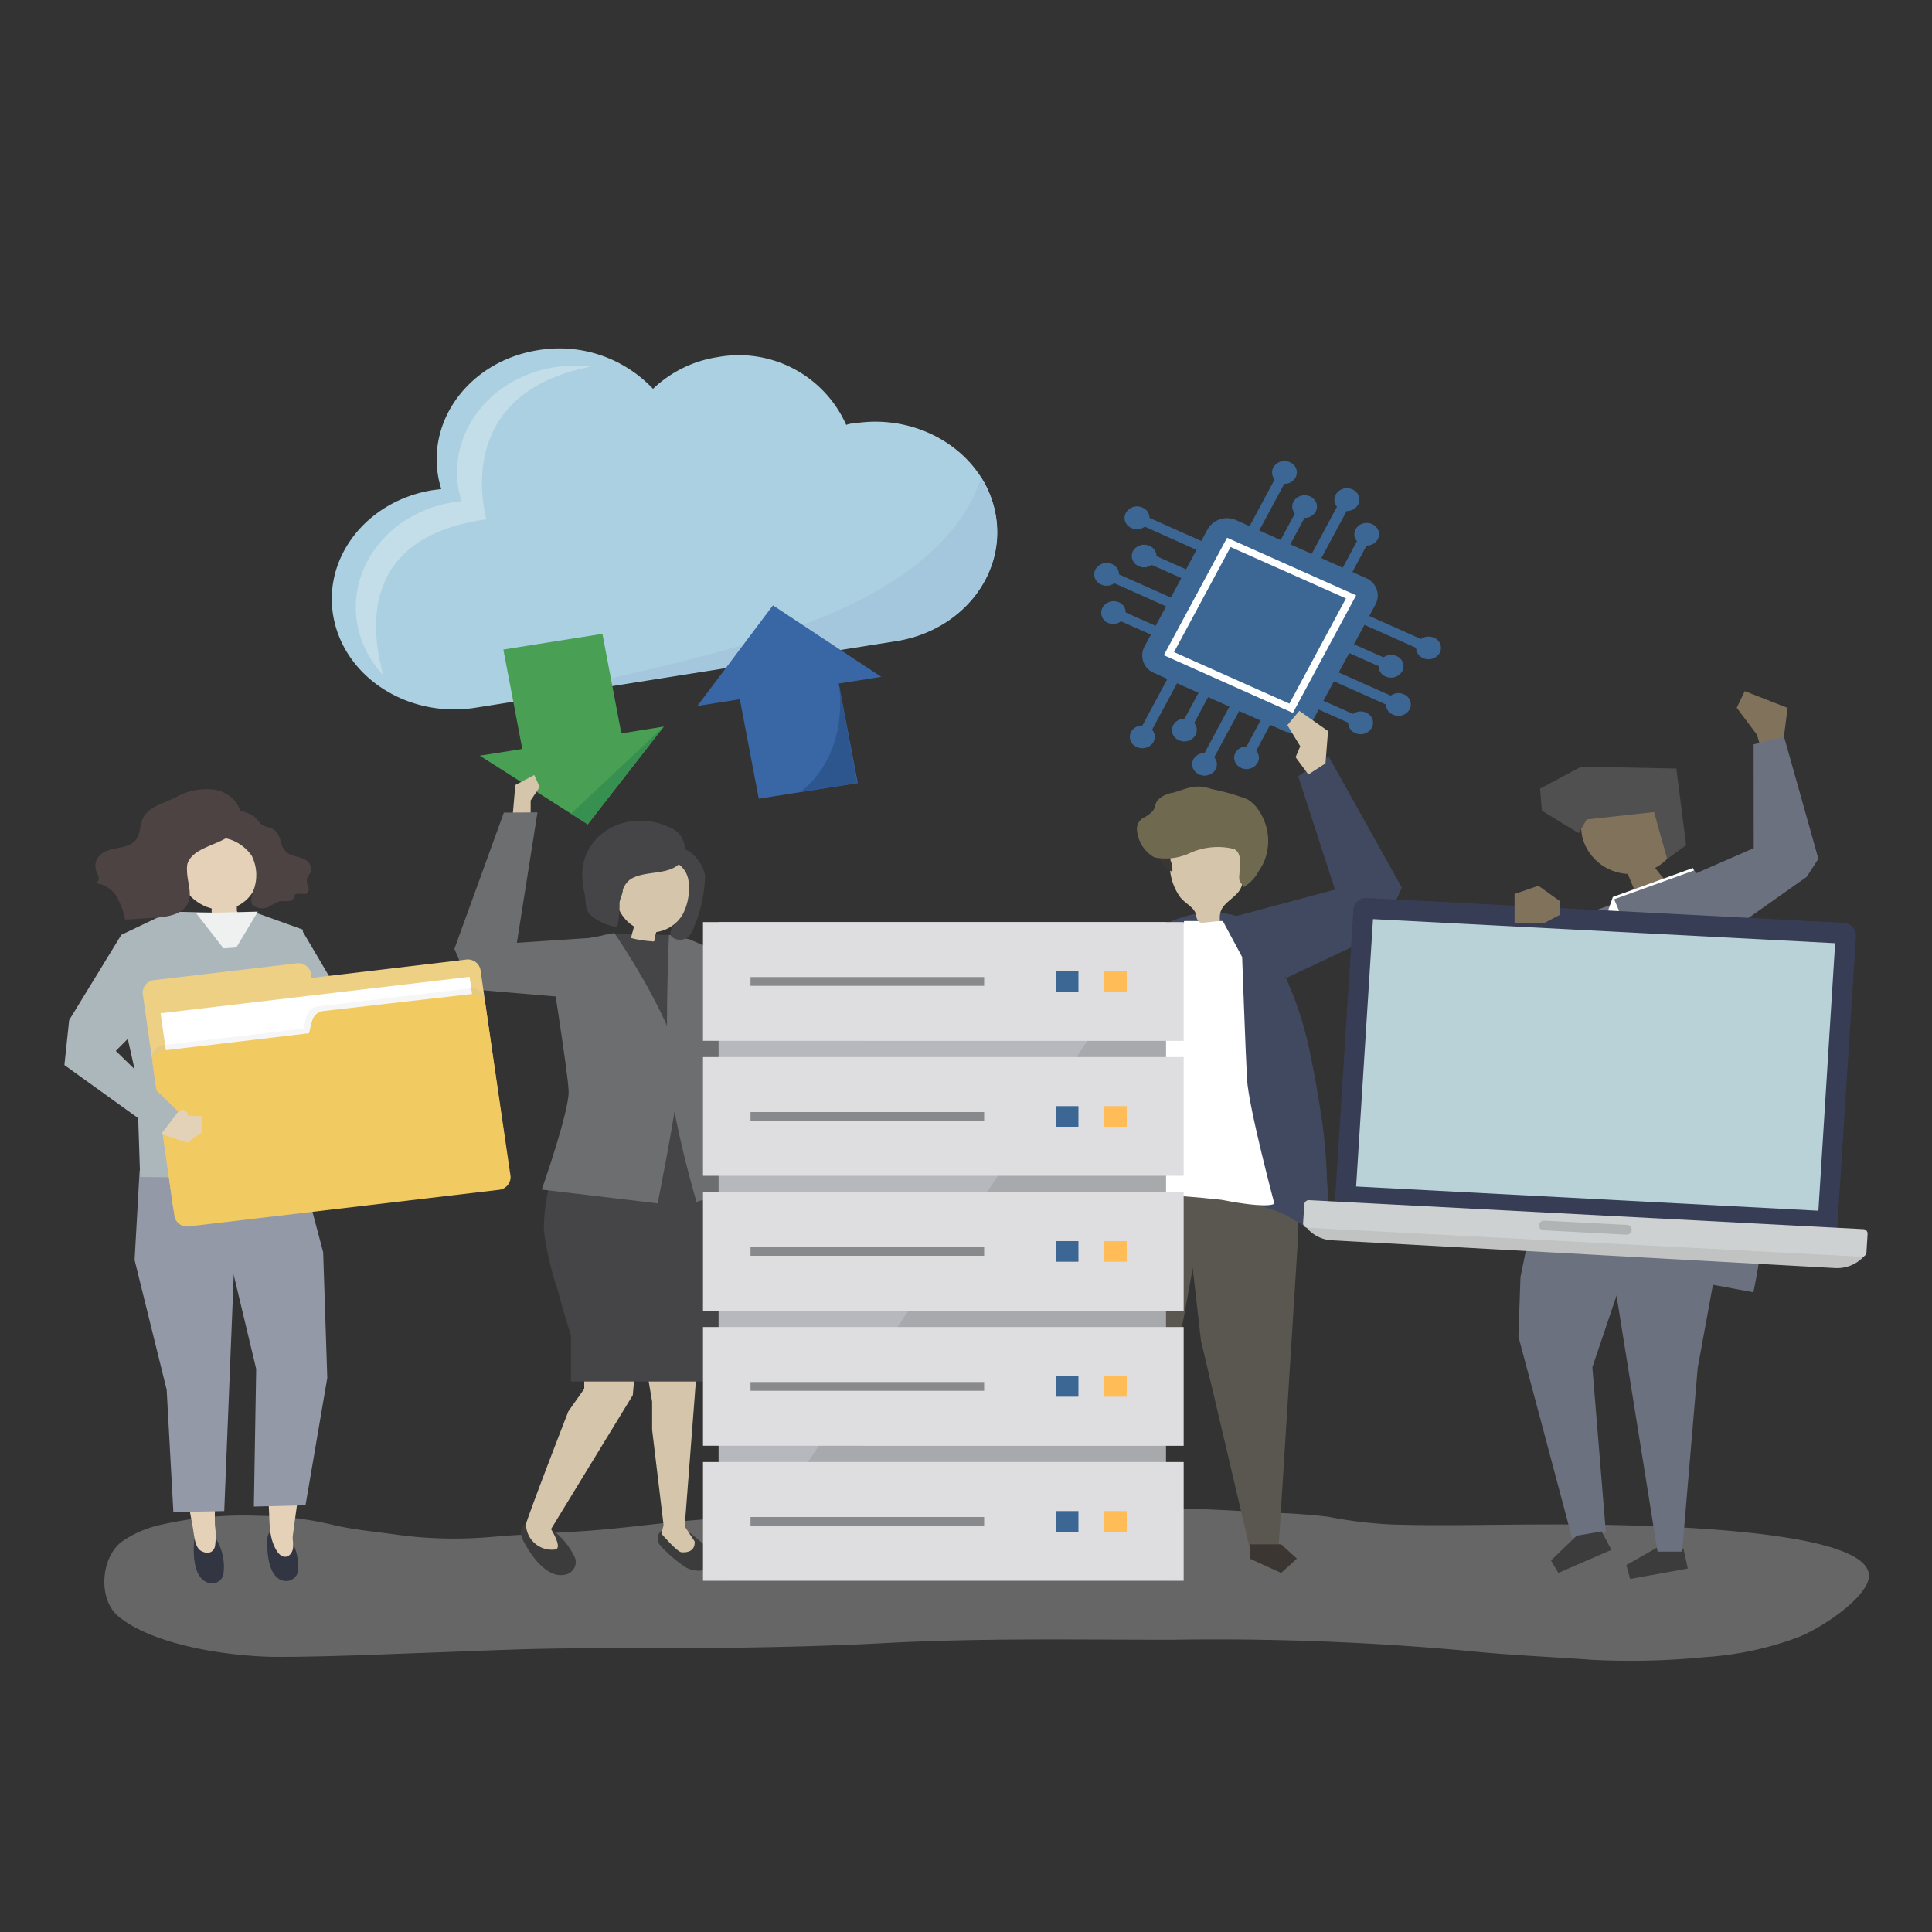<svg xmlns="http://www.w3.org/2000/svg" viewBox="0 0 150 150"><rect x="0" y="0" width="150" height="150" fill="#333333" stroke="none"/><defs><style>.cls-4{fill:#81725c}.cls-5{fill:#6b717e}.cls-6{fill:#3c3c3c}.cls-8{fill:#fff}.cls-9{fill:#6d6e6f}.cls-10{fill:#d5c6ab}.cls-11{fill:#454446}.cls-12{fill:#323643}.cls-13{fill:#e4d1b7}.cls-14{fill:#9399a7}.cls-15{fill:#acb7bc}.cls-16{fill:#4d4343}.cls-18{fill:#40495f}.cls-19{fill:#5a5751}.cls-20{fill:#3b3631}.cls-31{fill:#dedee0}.cls-32{fill:#88898c}.cls-33{fill:#3c6794}.cls-34{fill:#ffbc57}</style></defs><g style="isolation:isolate"><g id="Layer_1" data-name="Layer 1"><path d="M70.85 117c-4 0-8 .09-12 .44-1.51.14-3 .43-4.5.55-3 .23-6 .68-9 .88-2.45.16-4.9.26-7.34.47a32.87 32.87 0 01-7.08-.17c-1.67-.24-3.36-.38-5-.76a25.32 25.32 0 00-5.77-.72 28.86 28.86 0 00-8 .77 8.5 8.5 0 00-2.74 1.26c-1.61 1.27-1.82 4.46-.22 5.78 2.69 2.22 8.44 3.1 12.21 3.14 4.14 0 8.15-.2 12.3-.34 3.84-.14 7.68-.33 11.54-.32 7.87 0 15.75 0 23.61-.42 7.38-.39 14.78-.25 22.18-.25a214 214 0 0122.66.84c3.29.35 6.63.48 9.93.72a59.35 59.35 0 008.74-.21 25.32 25.32 0 007.17-1.52c1.77-.68 4.94-2.77 5.49-4.38 1.53-4.52-21.53-4.41-25.07-4.4-4 0-8 .12-11.91 0a33.7 33.7 0 01-4.93-.6 46.86 46.86 0 00-4.89-.32c-6.85-.5-13.71-.43-20.57-.43z" fill="#9b9b9b" opacity=".5"/><path class="cls-4" d="M138.43 57.75l.36-2.79-3.33-1.3-.62 1.29 1.57 2.1.37 1.28 1.65-.58z"/><path class="cls-5" d="M122.98 71.02l-4.03 5.64-2.62 4.56.96 1.77 3.49-.88 2.2-11.09zM127.81 90.93v2.85l-4.18 12.37 1.05 12.85-2.61.47-4.18-15.7.16-4.62 1.93-9.42 7.83 1.2z"/><path class="cls-6" d="M122.41 119.23l-1.99 1.92.57.97 4.12-1.79-.76-1.43-1.94.33zM128.73 120.11l-2.46 1.4.29 1.08 4.48-.81-.34-1.55-1.97-.12z"/><path class="cls-5" d="M123 71l6.21-2.25a136.19 136.19 0 014.72 13c2.51 8-1.16 18.19-1.16 18.19s-14.24-3.08-17.08-3.59l3.56-14.63z"/><path class="cls-5" d="M124.5 94.31l4.19 26.16h1.91l1.21-14.27 2.61-14.27-9.92 2.38z"/><path class="cls-4" d="M122.76 63.15c1.7.12 3.28-1.15 4.94-.84a3.09 3.09 0 012.3 2.07 2.3 2.3 0 010 1.42 2.47 2.47 0 01-.49.8 3.55 3.55 0 01-1 .78 6.09 6.09 0 00.73.88l-2.35.82-.51-1.23a3.28 3.28 0 01-.7-.1 3.83 3.83 0 01-2.83-2.75 6.51 6.51 0 01-.09-1.85z"/><path fill="#505050" d="M123.19 63.62l5.23-.57 1.02 3.64 1.47-1.07-.76-5.95-7.38-.15-3.2 1.71.14 1.71 2.86 1.75.62-1.07z"/><path class="cls-8" d="M125.22 69.64l6.22-2.25s2.2 5 4.72 13-1.16 18.2-1.16 18.2-12.74-5.73-15.58-6.24l2.07-12z"/><path class="cls-5" d="M136.25 80.57c-2.51-8-4.69-13-4.69-13l-6.24 2.25c.14.33.29.65.41 1a21.05 21.05 0 011.08 4 37.94 37.94 0 01.35 7.3 42.77 42.77 0 01-.8 6.95 44.15 44.15 0 01-2.81 8.93l12.58 2.33s2.63-11.76.12-19.76z"/><path class="cls-5" d="M130.68 68.24l5.48-2.39-.01-8.06 2.37-.57 2.66 9.46-.91 1.4-7.77 5.49-1.82-5.33zM119.62 78.36l.62-6.69h-3.01l-2.3 9.19 1.59 2.82 2.56-1.14.54-4.18z"/><path class="cls-9" d="M53.66 73.34l1.84.8 2.73 8.04 5.96 3.83-1.4 1.38-6.98-2.86-1.7-3.4-.45-7.79z"/><path class="cls-6" d="M55.6 120.71l-1.93-1.63a4.24 4.24 0 00-1.64-.44 1 1 0 00-.82.35.8.8 0 00-.08.79 1.32 1.32 0 00.16.25l.18.19.13.12a10.53 10.53 0 001.4 1.19 2.05 2.05 0 002.27.14.85.85 0 00.33-.96z"/><path class="cls-10" d="M54.08 106.51l-.15 2-.77 10 .77 1.16s.15.92-1 .85c-.35 0-1.58-1.45-1.58-1.45l.17-.66-.89-7.41v-2.18l-.41-2.41z"/><path class="cls-6" d="M41.81 118.18a1.09 1.09 0 00-1 .11.87.87 0 00-.38.78 1.71 1.71 0 00.2.56c.47.92 1.78 3 3.28 2.62a1 1 0 00.75-1.26 5.49 5.49 0 00-2.85-2.81z"/><path class="cls-10" d="M49.39 105.32l-.26 3-6.35 10.4s.92 1.46.34 1.58a2 2 0 01-2.28-2c.67-2 3.29-8.73 3.29-8.73l1.23-1.74v-3.27z"/><path class="cls-11" d="M42.22 95.46a14.55 14.55 0 01.57-3.94 16.08 16.08 0 001.36-6.83c0-2.41-1.17-10-1.17-10l4.07-2.22 4.89.12 2.71.82s.58 9.61.74 12.7c.12 2.21.28 4.13.51 6.69a53.07 53.07 0 01-.34 12.1s-.22 2.08-.31 2.26a.35.35 0 000 .1H44.33v-3.57c-.37-1.15-.71-2.3-1-3.45a22.92 22.92 0 01-1.11-4.78z"/><path class="cls-9" d="M44.52 73.09l-1.85 1.27s1.41 8.8 1.48 10.33-2.09 7.67-2.09 7.67l9 1.07s1.32-6.55 1.7-9.81-5.06-11.18-5.06-11.18z"/><path class="cls-9" d="M53.54 72.93l1.83.8s-.26 9.78.22 12.26c.28 1.51 1.4 6.42 1.4 6.42l-2.91.9a77.72 77.72 0 01-2.14-9.38c-.35-3.26 0-11.35 0-11.35z"/><path class="cls-11" d="M53.18 69.35a3 3 0 01-.79 2.38c-.19.29-.5.69-.24 1a1 1 0 001.29 0 1.62 1.62 0 00.42-.71 10.64 10.64 0 00.88-4c-.09-1-1.4-2.71-2.75-2.09a1.38 1.38 0 00-.54.53 1.1 1.1 0 00-.18.4c-.06.57.54.71.93 1a2.83 2.83 0 01.98 1.49z"/><path class="cls-10" d="M50.92 72.37A2.82 2.82 0 0053 71a4.26 4.26 0 00.48-2.27c0-2.58-3.81-2.73-5.28-.87a3 3 0 002.72 4.51z"/><path class="cls-11" d="M48.36 69.08c0 .31-.21.65-.26 1a7.91 7.91 0 01-.18 1.9 4.17 4.17 0 01-2-.87c-.5-.42-.41-1-.52-1.67a6.76 6.76 0 01-.2-1.73c.2-3.18 3.68-4.92 6.75-3.49a1.8 1.8 0 01.86 2.78c-.92 1-2.78.55-3.88 1.28a1.68 1.68 0 00-.57.8z"/><path class="cls-10" d="M51 72.1c0 .2-.09.39-.14.58s0 .34-.09.4a.25.25 0 01-.17 0 8.28 8.28 0 01-1.6-.25 4.55 4.55 0 01.17-.66 2.4 2.4 0 01.2-.64 2.79 2.79 0 00.8.32c.28.08.57.14.85.21z"/><g id="_Group_" data-name="&lt;Group&gt;"><g id="_Group_2" data-name="&lt;Group&gt;"><g id="_Group_3" data-name="&lt;Group&gt;"><path class="cls-12" d="M16.53 119.12a.86.86 0 00-.74-.29.83.83 0 00-.62.43 1.33 1.33 0 00-.1.48c-.08.85-.07 2.88 1.18 3.17a.91.91 0 001.09-.64 4.17 4.17 0 00-.81-3.15z" id="_Group_4" data-name="&lt;Group&gt;"/><path class="cls-13" d="M17 106.24l-.07 5.21c.08 2.31-.32 4.64-.24 7a5.5 5.5 0 010 1.62c-.14.51-.6.61-1.08.34s-.53-1.16-.63-1.76c-.29-1.64-.63-3.27-.93-4.9-.15-.8.15-1.93.09-2.74l-.92-4.36z" id="_Group_5" data-name="&lt;Group&gt;"/></g><path class="cls-14" d="M10.45 97.83l2.49 10.07.52 9.5 3.95-.08 1.07-26.59-7.64.13-.39 6.97z" id="_Group_6" data-name="&lt;Group&gt;"/><g id="_Group_7" data-name="&lt;Group&gt;"><g id="_Group_8" data-name="&lt;Group&gt;"><path class="cls-12" d="M22.17 118.93a.86.86 0 00-.75-.25.82.82 0 00-.59.46 1.41 1.41 0 00-.09.49c0 .86.07 2.89 1.32 3.11a.94.94 0 001.07-.7 4.18 4.18 0 00-.96-3.11z" id="_Group_9" data-name="&lt;Group&gt;"/><path class="cls-13" d="M20.1 107l.33 5.2c0 1.45.24 2.88.4 4.31s-.08 2.72.68 3.94c.24.38.73.63 1.07.17s.1-1 .15-1.36c.21-1.64.46-3.29.68-4.93.1-.81-.26-1.92-.23-2.73l.69-4.4z" id="_Group_10" data-name="&lt;Group&gt;"/></g><path class="cls-14" d="M25.09 97.22l.32 9.76-1.69 9.89-4.01.1.18-10.69-2.12-8.87-.72-5.8 6.37-.69 1.67 6.3z" id="_Group_11" data-name="&lt;Group&gt;"/></g><path class="cls-15" d="M20.05 70.93l-6.86-.15-3.77 1.8-.2 4.94 1.41 6.31.25 7.55 9.78.12 3.22-.48-.85-8.06.49-10.78-3.47-1.25z" id="_Group_12" data-name="&lt;Group&gt;"/><path class="cls-15" d="M20.3 75.01l3.57 6.51 3.85.69 7.71-1.07-.94-2.2h-7.08l-3.99-6.76-3.12 2.83z" id="_Group_13" data-name="&lt;Group&gt;"/><g id="_Group_14" data-name="&lt;Group&gt;"><path class="cls-13" d="M19.62 65.69c-1-2.73-5-1.71-5.82.73-.53 1.59.82 3.66 2.63 4.11v.17a3.84 3.84 0 00.08.76 9.58 9.58 0 001.77-.21.33.33 0 00.17-.07c.06-.09 0-.36-.06-.46v-.36a2.85 2.85 0 001.61-2.1 5 5 0 00-.38-2.57z" id="_Group_15" data-name="&lt;Group&gt;"/><g id="_Group_16" data-name="&lt;Group&gt;"><path class="cls-16" d="M17 63.22a1.47 1.47 0 00-.36.74 1.25 1.25 0 000 .47c.15.62.83.59 1.35.79a3.37 3.37 0 011.56 1.23 3.36 3.36 0 01.09 2.78c-.08.32-.25.79 0 1.07a1.27 1.27 0 001.25.1 3.45 3.45 0 01.88-.44c.35 0 .82.09 1-.2a2.77 2.77 0 01.1-.26c.2-.25.68 0 .95-.13a.45.45 0 00.11-.53 1.25 1.25 0 01-.11-.56 1.73 1.73 0 01.24-.44.79.79 0 00-.13-.91c-.43-.46-1.27-.37-1.73-.8a1.75 1.75 0 01-.42-.85 1.6 1.6 0 00-.46-.83c-.32-.25-.78-.21-1.09-.51a7 7 0 00-.52-.57 4.26 4.26 0 00-1.14-.46 1.6 1.6 0 00-1.57.31z" id="_Group_17" data-name="&lt;Group&gt;"/><path class="cls-16" d="M14.52 67.59c0 .9.48 1.88 0 2.67s-1.61.94-2.58 1c-.16 0-2.23.16-2.23.13a5.88 5.88 0 00-.68-1.82 2.21 2.21 0 00-1.65-1 .38.38 0 00.28-.44 2.86 2.86 0 00-.2-.53 1.18 1.18 0 01.37-1.27c.73-.62 2.05-.36 2.67-1.07.39-.45.34-1.09.55-1.62.39-1 1.64-1.26 2.58-1.73a4.82 4.82 0 013-.6c1.42.22 2.47 1.53 1.92 2.76-.7 1.58-3.49 1.44-4 3a1.9 1.9 0 00-.03.52z" id="_Group_18" data-name="&lt;Group&gt;"/></g></g></g><path fill="#eff0f0" d="M15.22 70.89l2.13 2.74 1-.07 1.67-2.78-4.8.11z" id="_Group_19" data-name="&lt;Group&gt;"/></g><path class="cls-18" d="M90.79 71.65l-8.98 5.97-7.84-3.08-1.15 1.93 5.94 3.68 3.32 1.13 8.71-3.82v-5.81z"/><path class="cls-19" d="M85.29 87.72l-.18 14.18 1.66 18.25h2.25l2.7-16.84 3.08-16.87-9.51 1.28z"/><path class="cls-20" d="M89.01 121.01l-2.44 1.11-1.22-1.11 1.22-1.11h2.44v1.11z"/><path class="cls-19" d="M100.75 87.72l.04 8.2-1.52 24.23h-2.25l-3.78-16.08-2.01-17.63 9.52 1.28z"/><path class="cls-20" d="M97.03 121.01l2.44 1.11 1.22-1.11-1.22-1.11h-2.44v1.11z"/><path class="cls-18" d="M103.09 92.66c0 1.3 0 3-.58 3.11a.69.69 0 01-.32-.08c-1-.46-1.79-1.12-2.83-1.57a14 14 0 00-3.5-.88 39.32 39.32 0 00-5.41-.43 20.31 20.31 0 00-4.63 1 5.52 5.52 0 00-1.49.81c-.69.43-1 .6-.9-.28.16-1.45.32-2.89.51-4.33a49 49 0 011.82-8.52c.34-1.06.74-2.11 1.13-3.16l1.44-3.83a5 5 0 013.37-3.25 7.2 7.2 0 014.91.06c1.65.74 2.43 3.28 3.24 4.64a27.66 27.66 0 011.85 5.72c.31 1.54.6 3.08.83 4.61a41.8 41.8 0 01.49 5.07c-.02.17.05.65.07 1.31z"/><path class="cls-8" d="M94.94 71.51h-3S88.62 82 88.5 83.74s-.94 8.91-.94 8.91 3.37.07 7.26.5c3.8.74 4.12.3 4.12.3s-2-7.5-2.12-9.66-.38-9.49-.38-9.49z"/><path class="cls-10" d="M93.09 71.57a.52.52 0 00.13.06.71.71 0 00.29 0l1.21-.13c-.13-1.13.59-1.38 1.3-2.1s.49-1.73.45-2.62a1.87 1.87 0 00-.14-.74 1.8 1.8 0 00-1.14-.74 4.6 4.6 0 00-3.55.35 1.88 1.88 0 00-.68.63 2.15 2.15 0 00-.11 1.35 4.38 4.38 0 00.76 2c.41.55 1.18.82 1.27 1.48a.73.73 0 00.21.46z"/><path class="cls-20" d="M90.89 66.83a1.81 1.81 0 01.13.85 1.69 1.69 0 01-1-1.08 1.64 1.64 0 01-.11-.66.73.73 0 01.32-.57c.27-.18.75-.11.83.21s-.28.82-.17 1.25z"/><path d="M88.27 64.35a1 1 0 01.49-.85 2.24 2.24 0 00.79-.6c.13-.22.15-.49.28-.71a2 2 0 011.23-.64c1.14-.33 1.76-.72 3-.29a17.36 17.36 0 012.78.79 2.72 2.72 0 01.85.81 4.23 4.23 0 01.47 4 3.91 3.91 0 01-.42.75 3.12 3.12 0 01-1.23 1.29c0-.22-.22-.34-.28-.56a1.61 1.61 0 010-.49c0-.63.25-1.63-.44-1.94a5.26 5.26 0 00-3.36.3 4.45 4.45 0 01-2.8.36 2.67 2.67 0 01-1.36-2.22z" fill="#6e694f"/><path class="cls-18" d="M95.92 71.14l7.73-2.07-2.86-8.81 2.36-1.54 5.69 10.19-1.57 3.54-7.39 3.47-3.96-4.78z"/><path class="cls-10" d="M64.02 85.86l1.22.42-1.07 1.58-1.58.03-.71-1.04 2.14-.99z"/><path id="_Path_" data-name="&lt;Path&gt;" d="M66.33 32.87q-.31 0-.63.12a9.12 9.12 0 00-10-5.26 9.28 9.28 0 00-5 2.46 10 10 0 00-8.94-3c-5.15.82-8.6 5.26-7.72 9.91a7.9 7.9 0 00.22.87l-.64.08c-5.15.82-8.61 5.26-7.72 9.91s5.78 7.78 10.94 7l32.73-5.18c5.15-.81 8.61-5.25 7.72-9.91s-5.8-7.82-10.96-7z" fill="#aad0e2"/><path d="M45.89 28.46a10.28 10.28 0 00-2.82.05c-5 .79-8.3 5.07-7.45 9.57.06.28.13.56.21.83l-.62.08c-5 .79-8.3 5.07-7.45 9.57a7.84 7.84 0 002 3.86c-1-3.62-1.77-10.73 8-12.1-.58-2.38-1.55-9.97 8.13-11.86z" fill="#c3dee8"/><path d="M41.33 54.21l28.22-4.47c5.15-.81 8.61-5.25 7.72-9.91a8 8 0 00-1.08-2.75C72.14 49 51.21 51.29 41.33 54.21z" fill="#a5c7dd"/><path fill="#49a054" d="M48.24 56.94l-1.47-7.73-7.69 1.22.89 4.66.08.43.5 2.63-3.3.52L45.63 64l5.91-7.59-3.3.53z"/><path fill="#379050" d="M45.63 64l-1.3-.83 7.21-6.76L45.63 64z"/><path id="_Path_2" data-name="&lt;Path&gt;" fill="#3966a5" d="M57.44 54.29l1.47 7.72 7.69-1.21-1.48-7.73 3.3-.52L60.01 47l-5.87 7.81 3.3-.52z"/><path d="M65.12 53.07s1 5.35-3 8.43l4.43-.71z" fill="#2d568e"/><path fill="#b7b8bd" d="M55.79 71.59h34.74v46.8H55.79z"/><path opacity=".1" fill="#272525" d="M90.54 71.59l-33.91 51.13h33.91V71.59z"/><path class="cls-31" d="M54.58 71.59H91.9v9.22H54.58z"/><path class="cls-32" d="M58.27 75.86h18.14v.68H58.27z"/><path class="cls-33" d="M81.98 75.4h1.75V77h-1.75z"/><path class="cls-34" d="M85.73 75.4h1.75V77h-1.75z"/><path class="cls-31" d="M54.58 82.07H91.9v9.22H54.58z"/><path class="cls-32" d="M58.27 86.34h18.14v.68H58.27z"/><path class="cls-33" d="M81.98 85.88h1.75v1.6h-1.75z"/><path class="cls-34" d="M85.73 85.88h1.75v1.6h-1.75z"/><path class="cls-31" d="M54.58 92.55H91.9v9.22H54.58z"/><path class="cls-32" d="M58.27 96.82h18.14v.68H58.27z"/><path class="cls-33" d="M81.98 96.36h1.75v1.6h-1.75z"/><path class="cls-34" d="M85.73 96.36h1.75v1.6h-1.75z"/><path class="cls-31" d="M54.58 103.03H91.9v9.22H54.58z"/><path class="cls-32" d="M58.27 107.3h18.14v.68H58.27z"/><path class="cls-33" d="M81.98 106.84h1.75v1.6h-1.75z"/><path class="cls-34" d="M85.73 106.84h1.75v1.6h-1.75z"/><path class="cls-31" d="M54.58 113.51H91.9v9.22H54.58z"/><path class="cls-32" d="M58.27 117.78h18.14v.68H58.27z"/><path class="cls-33" d="M81.98 117.32h1.75v1.6h-1.75z"/><path class="cls-34" d="M85.73 117.32h1.75v1.6h-1.75z"/><path class="cls-33" d="M99.66 56.74L89.6 52.25a1.47 1.47 0 01-.77-2l4.93-9.16a1.74 1.74 0 012.23-.7l10.06 4.49a1.47 1.47 0 01.77 2L101.89 56a1.73 1.73 0 01-2.23.74z"/><path class="cls-8" d="M100.38 55.35l-10.02-4.48 4.91-9.12 10.02 4.47-4.91 9.13z"/><path class="cls-33" d="M100.11 54.63l-8.96-4 4.39-8.16 8.96 3.99-4.39 8.17zM99.81 37.38l-.75-.34-2.38 4.44.75.33 2.38-4.43zM101.66 39.5l-.75-.33-1.85 3.44.75.34 1.85-3.45zM104.6 39.59l-.75-.33-2.38 4.43.75.33 2.38-4.43zM106.48 41.65l-.75-.33-1.85 3.44.75.34 1.85-3.45z"/><path class="cls-33" d="M98.86 36.29a1 1 0 011.29-.4.85.85 0 01.44 1.18 1 1 0 01-1.29.4.85.85 0 01-.44-1.18zM103.68 38.45A1 1 0 01105 38a.85.85 0 01.44 1.18 1 1 0 01-1.29.4.83.83 0 01-.47-1.13z"/><ellipse class="cls-33" cx="101.29" cy="39.33" rx=".96" ry=".88"/><ellipse class="cls-33" cx="106.11" cy="41.48" rx=".96" ry=".88"/><path class="cls-33" d="M89.36 56.82l-.75-.33 2.38-4.44.75.34-2.38 4.43zM92.33 56.85l-.75-.33 1.86-3.45.75.33-1.86 3.45zM94.21 58.91l-.75-.33 2.38-4.44.76.34-2.39 4.43zM97.15 59l-.75-.33 1.85-3.45.75.33L97.15 59z"/><path class="cls-33" d="M87.83 56.8a.84.84 0 00.45 1.2 1 1 0 001.28-.4.83.83 0 00-.44-1.17 1 1 0 00-1.29.37z"/><ellipse class="cls-33" cx="93.52" cy="59.34" rx=".96" ry=".88"/><path class="cls-33" d="M91.09 56.3a.84.84 0 00.44 1.17 1 1 0 001.29-.4.84.84 0 00-.44-1.18 1 1 0 00-1.29.41z"/><ellipse class="cls-33" cx="96.78" cy="58.83" rx=".96" ry=".88"/><path class="cls-33" d="M110.15 50.39l.37-.69-4.87-2.17-.37.69 4.87 2.17zM107.82 52.07l.37-.69-3.79-1.68-.37.68 3.79 1.69zM107.72 54.75l.37-.69-4.87-2.17-.36.69 4.86 2.17zM105.46 56.46l.37-.68-3.79-1.69-.37.68 3.79 1.69z"/><path class="cls-33" d="M111.34 49.52a.84.84 0 01.44 1.17 1 1 0 01-1.29.4.83.83 0 01-.44-1.17 1 1 0 011.29-.4zM109 53.91a.84.84 0 01.44 1.17 1 1 0 01-1.29.4.83.83 0 01-.44-1.17 1 1 0 011.29-.4zM108.43 50.94a.84.84 0 01.44 1.17 1 1 0 01-1.29.41.84.84 0 01-.44-1.18 1 1 0 011.29-.4zM106.07 55.33a.85.85 0 01.44 1.17 1 1 0 01-1.29.41.84.84 0 01-.44-1.18 1 1 0 011.29-.4zM88.68 40.8l.37-.68 4.86 2.17-.37.69-4.86-2.18zM88.64 43.51l.37-.68 3.79 1.69-.37.68-3.79-1.69zM86.38 45.22l.37-.68 4.87 2.17-.37.69-4.87-2.18zM86.28 47.9l.37-.68 3.79 1.69-.37.68-3.79-1.69z"/><path class="cls-33" d="M88.7 39.41a1 1 0 00-1.29.41.84.84 0 00.45 1.18 1 1 0 001.28-.4.84.84 0 00-.44-1.19zM86.34 43.8a1 1 0 00-1.29.41.85.85 0 00.44 1.17 1 1 0 001.29-.4.84.84 0 00-.44-1.18z"/><ellipse class="cls-33" cx="88.83" cy="43.17" rx=".96" ry=".88"/><path class="cls-33" d="M86.89 46.77a1 1 0 00-1.29.4.86.86 0 00.4 1.18 1 1 0 001.29-.4.84.84 0 00-.4-1.18z"/><path class="cls-10" d="M102.91 59.27l.2-2.51-2.23-1.57-.93 1.11 1 1.64-.36.85.99 1.34 1.33-.86zM39.78 63.6l.23-2.65 1.47-.78.42.93-.7 1.05v1.8l-1.42-.35z"/><path class="cls-9" d="M47.29 72.72l-7.16.48 1.6-10.13-2.61.02-3.84 10.58 1.33 3.14 8.35.71 2.33-4.8z"/><path d="M142.64 95.38l-39-2 1.44-22.79a1 1 0 011.07-.87l37 1.93a1 1 0 01.95 1z" fill="#373d54"/><path fill="#b9d2d8" d="M141.18 94l-35.89-1.88 1.31-20.76 35.88 1.87-1.3 20.77z"/><path d="M142.44 98.45l-39-2.15a2.74 2.74 0 01-2.22-1.3l43.62 2.4a2.83 2.83 0 01-2.4 1.05z" fill="#c1c3c3"/><path d="M144.52 97.57l-43-2.25a.35.35 0 01-.35-.35l.1-1.47a.35.35 0 01.38-.32l43 2.25a.35.35 0 01.35.36l-.09 1.46a.36.36 0 01-.39.32z" fill="#cdd1d1"/><path d="M126.25 95.86l-6.38-.34a.39.39 0 01-.39-.4.41.41 0 01.44-.35l6.38.33a.39.39 0 01.39.4.41.41 0 01-.44.36z" opacity=".14"/><path id="_Path_3" data-name="&lt;Path&gt;" d="M24.15 75.93v-.32a1 1 0 00-1.18-.81L12 76.09a1 1 0 00-.92 1.06l2.39 16.78 26.06-3.07-2.22-15.54a1 1 0 00-1.18-.81z" fill="#eed085"/><path id="_Path_4" data-name="&lt;Path&gt;" class="cls-8" d="M38.63 91.13l-23.99 2.84-2.17-15.3 23.99-2.83 2.17 15.29z"/><path id="_Path_5" data-name="&lt;Path&gt;" d="M23.81 78.86l-.26 1-10.84 1.28a1 1 0 00-.92 1.06l1.69 11.85a1 1 0 001.18.8l24-2.83a1 1 0 00.92-1l-1.95-13.47a1 1 0 00-1.18-.81L24.7 78.13a1 1 0 00-.89.73z" opacity=".04" fill="#272525" style="mix-blend-mode:multiply"/><path id="_Path_6" data-name="&lt;Path&gt;" d="M24.24 79.22l-.25 1-11.22 1.33a1 1 0 00-.92 1l1.69 11.85a1 1 0 001.18.81l24-2.83a1 1 0 00.92-1.05L37.69 78a1 1 0 00-1.18-.81l-11.37 1.3a1.05 1.05 0 00-.9.73z" fill="#f1ca61"/><path fill="#e4d2b8" d="M12.53 86.98l-.04 1.06 2.05.67 1.17-.81v-1.23l-1.13-.05-.04-.27-.37-.22-1.64.85z" id="_Group_20" data-name="&lt;Group&gt;"/><path class="cls-15" d="M9.42 72.58L5.37 79.2 5 82.69l7.49 5.39 1.35-1.77-4.85-4.72 1.23-1.23-.8-7.78z" id="_Group_21" data-name="&lt;Group&gt;"/><path class="cls-4" d="M117.59 71.67v-2.26l1.85-.64 1.68 1.2v1.05l-1.23.65h-2.3z"/></g></g></svg>